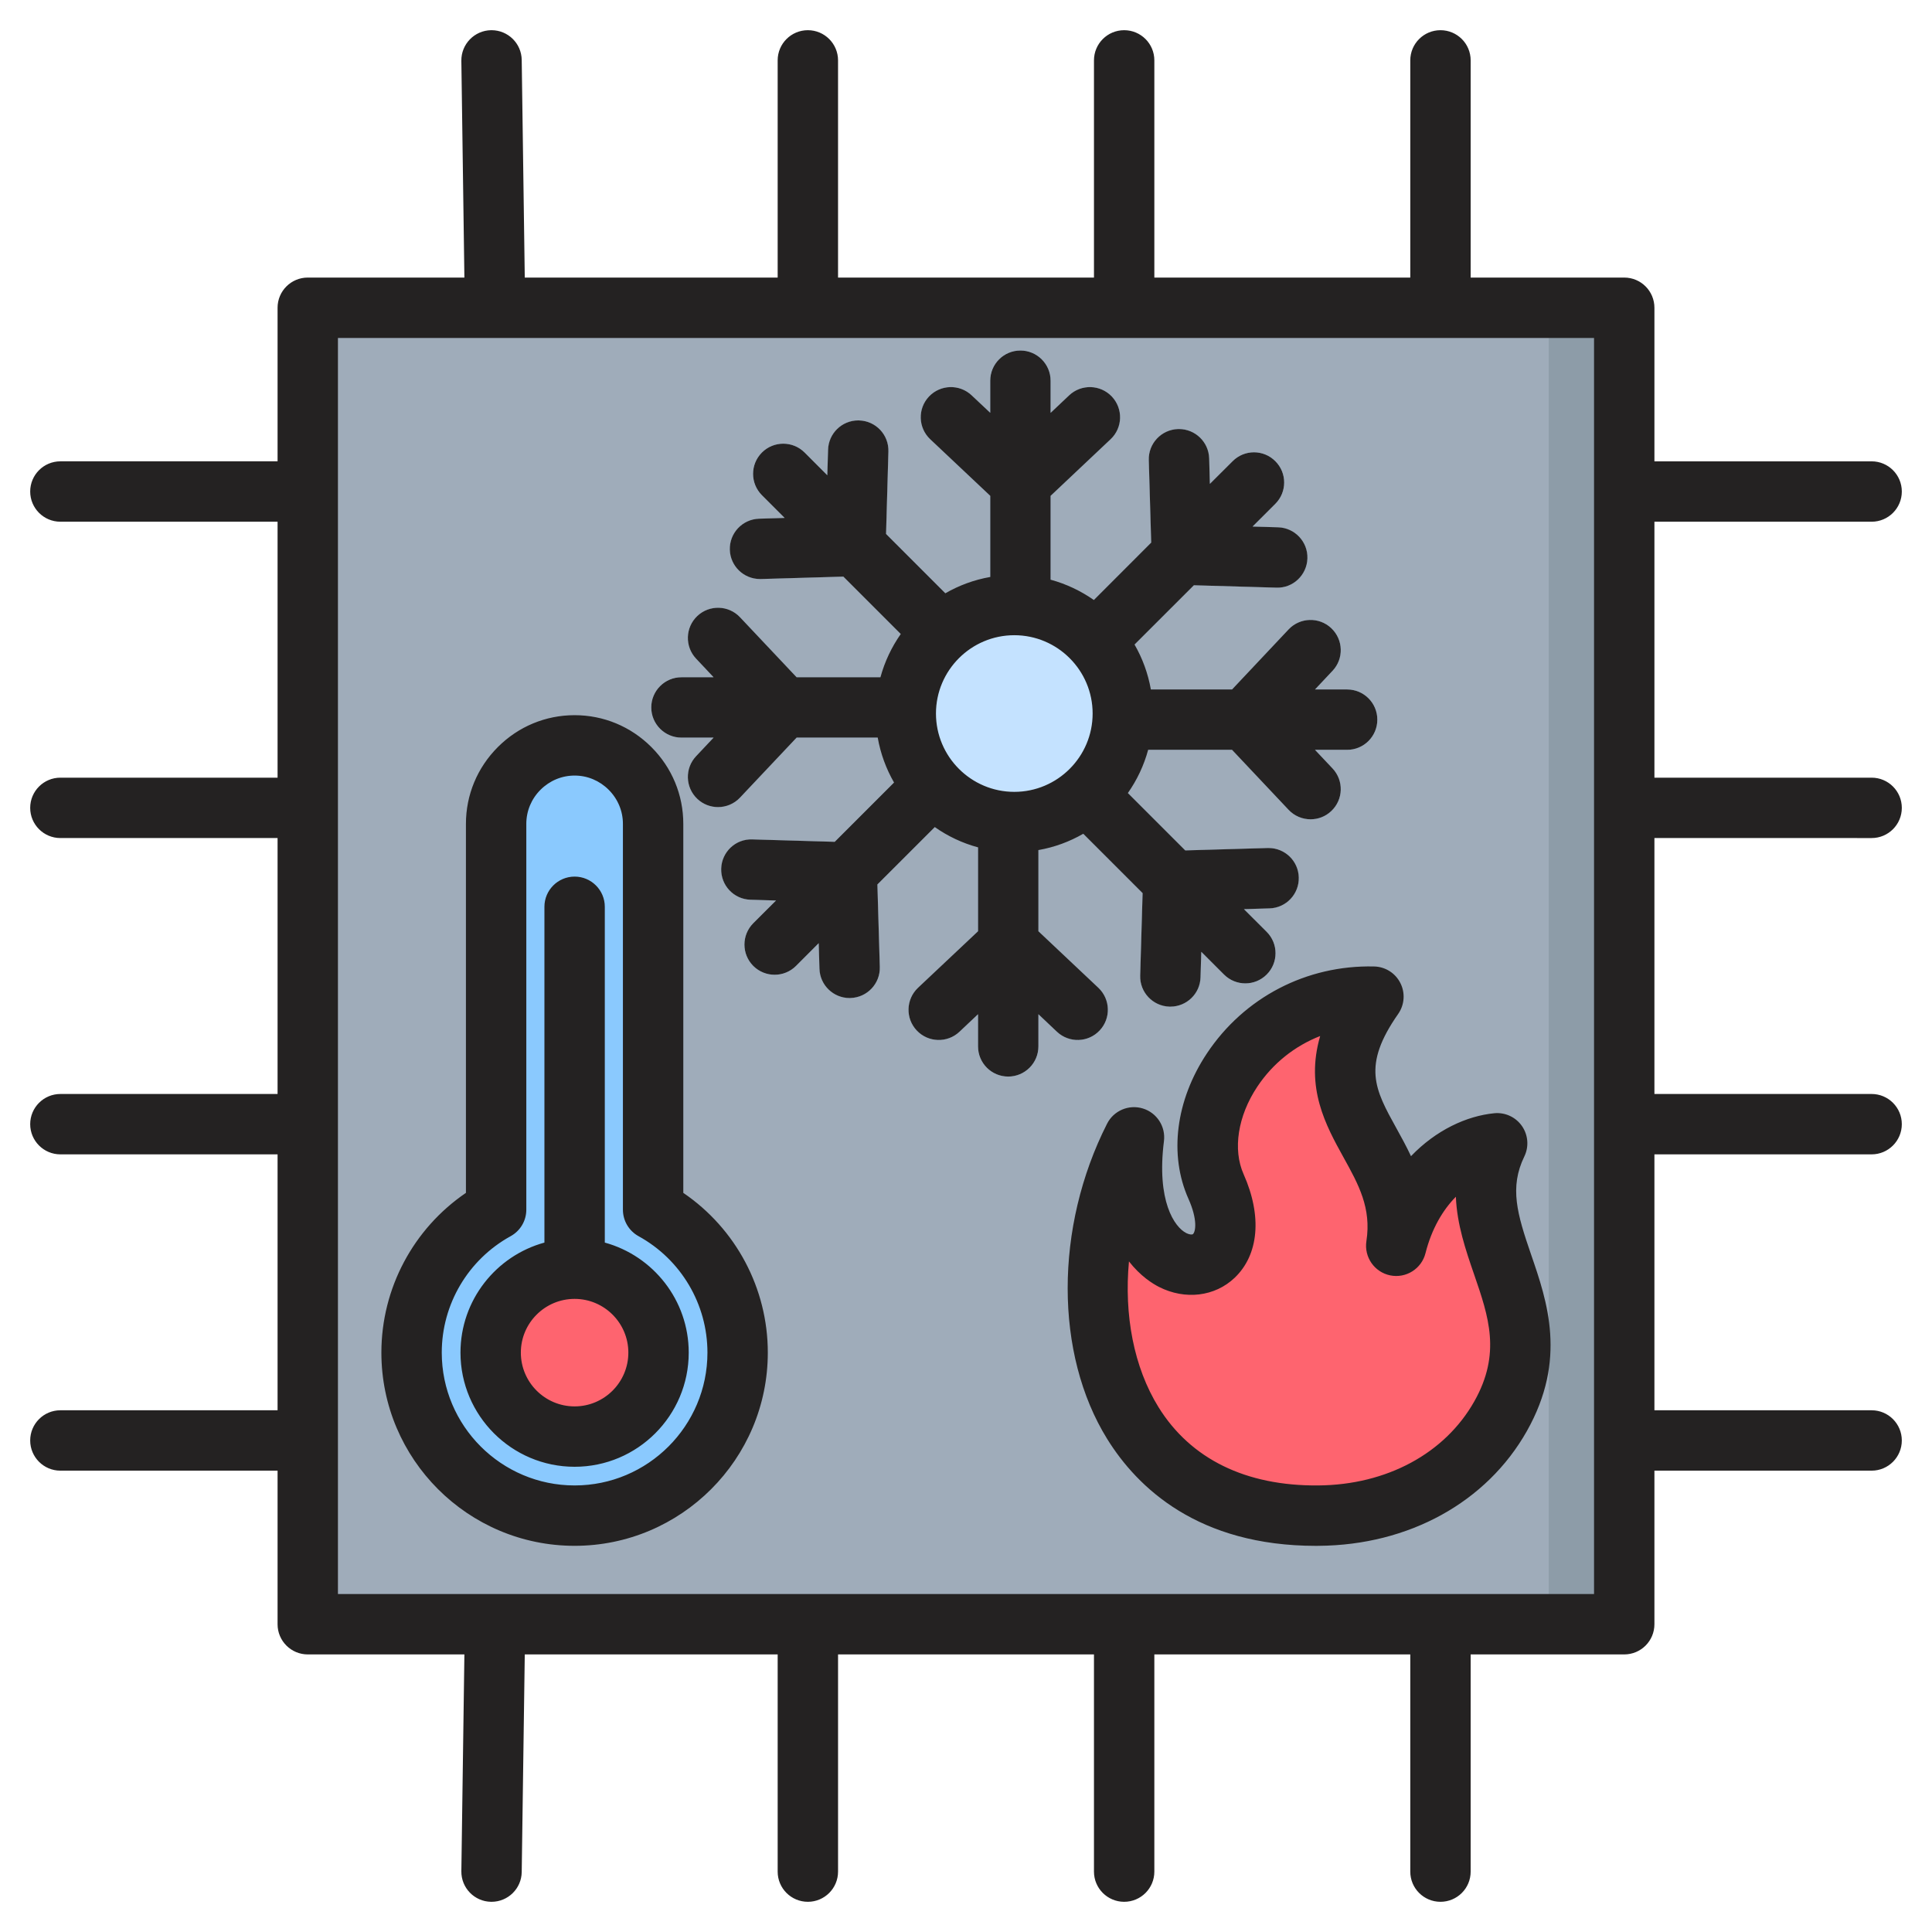 <svg xmlns="http://www.w3.org/2000/svg" xmlns:xlink="http://www.w3.org/1999/xlink" id="Layer_1" viewBox="0 0 512 512"><g><g><g><g><path clip-rule="evenodd" d="m86.563 81.56h338.873c2.755 0 5.003 2.247 5.003 5.003v338.873c0 2.755-2.247 5.003-5.003 5.003h-338.873c-2.755 0-5.003-2.247-5.003-5.003v-338.874c.001-2.755 2.248-5.002 5.003-5.002z" fill="#9facba" fill-rule="evenodd"></path></g><g><path clip-rule="evenodd" d="m405.436 81.56h20c2.755 0 5.003 2.247 5.003 5.003v338.873c0 2.755-2.247 5.003-5.003 5.003h-20c2.755 0 5.003-2.247 5.003-5.003v-338.874c0-2.755-2.247-5.002-5.003-5.002z" fill="#8d9ca8" fill-rule="evenodd"></path></g></g><g><path clip-rule="evenodd" d="m370.016 330.144c3.717-14.772 13.347-23.819 22.955-26.452.736-.202 1.472.007 1.993.565.522.559.677 1.308.424 2.03-8.125 23.164 18.287 40.679 2.274 69.037-9.432 16.704-27.761 26.179-48.238 26.337-53.799.416-67.521-50.245-53.255-90.125.324-.907 1.219-1.445 2.173-1.307.958.138 1.665.917 1.712 1.883 1.644 32.559 33.701 28.097 22.204 2.32-8.684-19.469 9.026-48.405 37.828-50.23.765-.049 1.445.309 1.842.965.397.657.393 1.428-.009 2.082-17.171 28.026 12.225 36.269 8.097 62.895z" fill="#fe646f" fill-rule="evenodd"></path></g><g><path clip-rule="evenodd" d="m173.08 320.587v-102.254c0-11.442-9.361-20.803-20.802-20.802-11.441 0-20.802 9.361-20.802 20.802v102.255c-13.352 7.35-22.401 21.553-22.401 37.872 0 23.86 19.343 43.203 43.203 43.203s43.203-19.343 43.203-43.203c0-16.319-9.049-30.523-22.401-37.873z" fill="#8ac9fe" fill-rule="evenodd"></path></g><g><path clip-rule="evenodd" d="m278.258 161.927c2.081.724 4.052 1.682 5.884 2.839.151-.18.31-.355.479-.523l20.489-20.489-.639-21.84c-.121-4.401 3.349-8.067 7.75-8.188s8.067 3.349 8.188 7.75l.198 6.781 6.052-6.053c3.124-3.124 8.189-3.124 11.312 0 3.124 3.124 3.124 8.189 0 11.312l-6.053 6.053 6.781.199c4.401.121 7.871 3.787 7.75 8.188s-3.787 7.871-8.188 7.75l-21.84-.639-20.489 20.489c-.386.386-.801.723-1.239 1.014.942 1.944 1.671 4.01 2.158 6.168.232-.02.467-.031.705-.031h28.964l14.98-15.883c3.02-3.21 8.071-3.364 11.281-.344s3.364 8.071.344 11.281l-4.664 4.946h8.546c4.418 0 8 3.582 8 8s-3.582 8-8 8h-8.547l4.665 4.946c3.02 3.21 2.866 8.261-.344 11.281s-8.261 2.866-11.281-.344l-14.98-15.883h-28.964c-.545 0-1.078-.055-1.592-.159-.725 2.081-1.682 4.053-2.84 5.885.179.15.354.31.523.479l20.489 20.489 21.84-.639c4.401-.121 8.067 3.349 8.188 7.75s-3.349 8.067-7.75 8.188l-6.78.198 6.052 6.052c3.124 3.124 3.124 8.189 0 11.312-3.124 3.124-8.189 3.124-11.312 0l-6.052-6.053-.198 6.781c-.121 4.401-3.787 7.871-8.188 7.75s-7.871-3.787-7.75-8.188l.639-21.84-20.489-20.489c-.385-.385-.724-.801-1.014-1.238-1.944.942-4.01 1.671-6.168 2.158.02.232.031.467.031.705v28.964l15.883 14.98c3.21 3.02 3.364 8.071.344 11.281s-8.071 3.364-11.281.344l-4.946-4.664v8.546c0 4.418-3.582 8-8 8s-8-3.582-8-8v-8.547l-4.946 4.665c-3.21 3.02-8.261 2.866-11.281-.344s-2.866-8.261.344-11.281l15.883-14.98v-28.964c0-.545.055-1.078.159-1.593-2.081-.724-4.052-1.682-5.884-2.839-.151.18-.31.355-.479.524l-20.489 20.489.639 21.84c.121 4.401-3.349 8.067-7.75 8.188s-8.067-3.349-8.188-7.75l-.198-6.78-6.052 6.052c-3.124 3.124-8.189 3.124-11.312 0-3.124-3.124-3.124-8.189 0-11.312l6.052-6.053-6.781-.198c-4.401-.121-7.871-3.787-7.75-8.188s3.787-7.871 8.188-7.75l21.84.639 20.488-20.489c.386-.386.801-.723 1.239-1.014-.942-1.944-1.671-4.01-2.158-6.168-.232.02-.467.031-.705.031h-28.964l-14.98 15.883c-3.02 3.21-8.071 3.364-11.281.344s-3.364-8.071-.344-11.281l4.665-4.946h-8.547c-4.418 0-8-3.582-8-8s3.582-8 8-8h8.547l-4.665-4.946c-3.02-3.21-2.866-8.261.344-11.281s8.261-2.866 11.281.344l14.98 15.883h28.964c.545 0 1.078.055 1.593.159.724-2.081 1.682-4.052 2.839-5.884-.18-.15-.355-.31-.523-.479l-20.489-20.489-21.84.639c-4.401.121-8.067-3.349-8.188-7.75s3.349-8.067 7.75-8.188l6.781-.198-6.053-6.052c-3.124-3.124-3.124-8.189 0-11.313s8.189-3.124 11.312 0l6.053 6.053.198-6.781c.121-4.401 3.787-7.871 8.188-7.75s7.871 3.787 7.75 8.188l-.639 21.84 20.489 20.489c.386.386.723.801 1.014 1.239 1.944-.942 4.01-1.671 6.168-2.158-.02-.232-.031-.467-.031-.705v-28.967l-15.883-14.98c-3.21-3.02-3.364-8.071-.344-11.281s8.071-3.364 11.281-.344l4.946 4.665v-8.547c0-4.418 3.582-8 8-8s8 3.582 8 8v8.547l4.946-4.665c3.21-3.02 8.261-2.866 11.281.344s2.866 8.261-.344 11.281l-15.883 14.98v28.964c0 .545-.054 1.078-.158 1.593z" fill="#c4e2ff" fill-rule="evenodd"></path></g><g><circle clip-rule="evenodd" cx="152.277" cy="358.46" fill="#fe646f" fill-rule="evenodd" r="22.246"></circle></g></g><g><path clip-rule="evenodd" d="m289.558 189.087c0 11.45-9.309 20.764-20.759 20.764-11.441 0-20.759-9.313-20.759-20.764 0-11.436 9.318-20.75 20.759-20.75 11.45.001 20.759 9.314 20.759 20.75zm-108.968 6.391h8.518l-4.64 4.923c-3.031 3.219-2.88 8.278.329 11.309 1.548 1.459 3.52 2.179 5.492 2.179 2.118 0 4.25-.842 5.817-2.508l15.003-15.902h21.498c.753 4.259 2.231 8.26 4.32 11.893l-15.719 15.719-21.851-.64c-4.438-.16-8.109 3.351-8.231 7.76-.127 4.419 3.342 8.099 7.761 8.226l6.772.202-6.034 6.019c-3.12 3.134-3.12 8.193 0 11.323 3.134 3.12 8.194 3.12 11.323 0l6.019-6.033.198 6.772c.122 4.339 3.68 7.77 7.991 7.77.08 0 .16 0 .24-.009 4.41-.132 7.892-3.812 7.761-8.231l-.64-21.851 15.22-15.211c3.431 2.41 7.29 4.25 11.45 5.37v22.232l-15.912 14.989c-3.21 3.04-3.36 8.099-.329 11.309 3.031 3.219 8.104 3.37 11.314.344l4.927-4.654v8.523c0 4.419 3.581 8 8.001 8 4.41 0 8-3.581 8-8v-8.523l4.918 4.654c3.224 3.026 8.283 2.876 11.309-.344 3.031-3.21 2.88-8.269-.329-11.309l-15.896-14.989v-21.512c4.259-.748 8.259-2.231 11.878-4.32l15.733 15.733-.64 21.851c-.132 4.41 3.346 8.099 7.761 8.226h.235c4.311 0 7.874-3.431 7.991-7.756l.202-6.772 6.019 6.019c3.13 3.129 8.189 3.129 11.318 0 3.12-3.12 3.12-8.189 0-11.309l-6.029-6.019 6.768-.202c4.424-.127 7.892-3.821 7.76-8.231-.118-4.339-3.675-7.765-7.991-7.765-.075 0-.155 0-.235 0l-21.851.635-15.21-15.21c2.409-3.435 4.25-7.299 5.37-11.445h22.232l14.989 15.898c1.577 1.671 3.699 2.508 5.826 2.508 1.972 0 3.939-.715 5.482-2.179 3.219-3.03 3.37-8.09.33-11.309l-4.64-4.918h8.518c4.419 0 8.001-3.581 8.001-8s-3.581-8.001-8.001-8.001h-8.518l4.64-4.932c3.04-3.21 2.89-8.269-.33-11.309-3.209-3.031-8.283-2.88-11.309.329l-14.989 15.912h-21.512c-.753-4.259-2.231-8.269-4.32-11.893l15.728-15.719 21.851.631c4.41.169 8.099-3.341 8.231-7.76.132-4.41-3.351-8.1-7.76-8.231l-6.772-.198 6.024-6.019c3.13-3.12 3.13-8.193 0-11.309-3.12-3.134-8.194-3.134-11.309 0l-6.034 6.015-.188-6.768c-.132-4.33-3.69-7.76-8-7.76-.071 0-.151 0-.23 0-4.419.132-7.902 3.812-7.77 8.231l.64 21.851-15.21 15.22c-3.44-2.41-7.299-4.25-11.45-5.379v-22.223l15.901-15.001c3.219-3.031 3.36-8.09.329-11.309-3.031-3.21-8.09-3.36-11.314-.329l-4.918 4.65v-8.523c0-4.419-3.591-8-8-8-4.419 0-7.996 3.582-7.996 8v8.509l-4.932-4.636c-3.21-3.031-8.278-2.88-11.309.329-3.031 3.21-2.88 8.278.33 11.309l15.911 14.999v21.503c-4.264.748-8.273 2.235-11.893 4.32l-15.719-15.723.626-21.851c.132-4.419-3.337-8.1-7.756-8.227-.08-.009-.16-.009-.24-.009-4.311 0-7.864 3.431-7.991 7.765l-.202 6.772-6.019-6.029c-3.129-3.12-8.189-3.12-11.309 0-3.13 3.13-3.13 8.189 0 11.319l6.019 6.019-6.767.202c-4.41.132-7.892 3.812-7.761 8.231.127 4.33 3.681 7.756 7.991 7.756h.235l21.851-.64 15.22 15.22c-2.41 3.431-4.25 7.295-5.379 11.45h-22.217l-15.003-15.907c-3.026-3.21-8.099-3.36-11.309-.329s-3.36 8.099-.329 11.309l4.64 4.928h-8.518c-4.41 0-8.001 3.582-8.001 8.001 0 4.418 3.59 7.999 8 7.999zm-28.312 148.74c7.85 0 14.241 6.391 14.241 14.241 0 7.859-6.391 14.25-14.241 14.25-7.859 0-14.25-6.391-14.25-14.25-.001-7.85 6.39-14.241 14.25-14.241zm0 44.492c-16.679 0-30.247-13.573-30.247-30.252 0-13.912 9.441-25.649 22.246-29.16v-88.99c0-4.41 3.582-8 8.001-8s8.001 3.591 8.001 8v88.99c12.801 3.511 22.241 15.248 22.241 29.16 0 16.68-13.559 30.252-30.242 30.252zm-16.952-61.11c2.565-1.412 4.151-4.09 4.151-7.012v-102.261c0-3.389 1.332-6.598 3.76-9.026 2.433-2.428 5.643-3.77 9.041-3.77 3.403 0 6.603 1.341 9.031 3.77 2.428 2.428 3.77 5.638 3.77 9.026v102.261c0 2.923 1.59 5.6 4.141 7.012 11.271 6.198 18.26 18.02 18.26 30.859 0 19.408-15.789 35.198-35.202 35.198-19.408 0-35.207-15.789-35.207-35.198-.001-12.839 6.998-24.661 18.255-30.859zm16.952 82.058c-28.237 0-51.208-22.966-51.208-51.199 0-17.041 8.481-32.849 22.406-42.337v-97.795c0-7.666 3.003-14.886 8.452-20.34 5.45-5.459 12.678-8.457 20.35-8.457 7.671 0 14.89 2.998 20.35 8.457 5.45 5.454 8.452 12.674 8.452 20.34v97.795c13.93 9.488 22.397 25.296 22.397 42.337-.001 28.232-22.967 51.199-51.199 51.199zm216.151-71.667c4.189.847 8.302-1.751 9.342-5.892 1.638-6.49 4.607-11.46 8.048-14.952.292 7.393 2.64 14.213 4.819 20.543 3.883 11.267 7.229 20.999.061 33.696-7.798 13.813-23.249 22.133-41.339 22.27-19.239.174-33.842-7.026-42.351-20.754-6.551-10.584-9.139-24.411-7.822-38.614 3.045 3.901 6.264 5.901 7.982 6.772 6.932 3.501 14.792 2.551 20.03-2.438 6.419-6.123 7.299-16.382 2.372-27.442-2.922-6.551-1.539-15.422 3.6-23.159 4.118-6.213 9.968-10.843 16.688-13.465-4.01 13.742 1.53 23.733 6.198 32.181 3.981 7.191 7.412 13.394 6.052 22.181-.65 4.221 2.131 8.222 6.32 9.073zm-48.592-58.822c9.85-14.82 26.369-23.46 44.314-23.042 2.951.061 5.628 1.741 6.956 4.382 1.341 2.631 1.111 5.779-.579 8.198-9.62 13.752-6.179 19.973-.471 30.28 1.27 2.302 2.631 4.753 3.873 7.412 6.641-6.928 14.749-10.659 22.067-11.38 2.89-.278 5.69 1.021 7.342 3.398 1.647 2.381 1.887 5.459.621 8.062-3.981 8.198-1.911 15.22 1.798 26.002 4.268 12.391 9.582 27.799-1.13 46.78-10.65 18.848-31.258 30.218-55.143 30.397-.249 0-.499.009-.739.009-31.207 0-47.307-15.389-55.34-28.345-13.94-22.514-13.949-56.084-.019-83.531 1.76-3.473 5.77-5.172 9.479-4.033 3.722 1.143 6.08 4.791 5.591 8.65-2 15.874 2.781 22.783 5.92 24.374.842.419 1.558.457 1.779.259.682-.65 1.28-3.789-1.21-9.351-5.199-11.668-3.377-26.083 4.891-38.521zm102.6 143.271v-332.879h-332.879v332.879zm73.563-200.348c4.419 0 8-3.581 8-8.001 0-4.419-3.581-8-8-8h-57.562v-67.831h57.562c4.419 0 8-3.581 8-8.001 0-4.419-3.581-8-8-8h-57.562v-40.699c0-4.419-3.577-8-8-8h-40.699v-57.562c0-4.419-3.577-7.996-8.001-7.996-4.419 0-8 3.577-8 7.996v57.562h-67.826v-57.562c0-4.419-3.581-7.996-8-7.996-4.414 0-8 3.577-8 7.996v57.562h-67.822v-57.562c0-4.419-3.591-7.996-8.001-7.996-4.419 0-8.001 3.577-8.001 7.996v57.562h-67.021l-.809-57.67c-.061-4.382-3.629-7.888-8.001-7.888-.037 0-.08 0-.108 0-4.419.066-7.949 3.699-7.888 8.118l.805 57.439h-41.508c-4.419 0-8.001 3.581-8.001 8v40.699h-57.557c-4.419 0-8.001 3.581-8.001 8s3.581 8.001 8.001 8.001h57.557v67.831h-57.557c-4.419 0-8.001 3.581-8.001 8s3.581 8.001 8.001 8.001h57.557v67.826h-57.557c-4.419 0-8.001 3.582-8.001 8 0 4.41 3.581 8.001 8.001 8.001h57.557v67.821h-57.557c-4.419 0-8.001 3.582-8.001 8.001s3.581 8 8.001 8h57.557v40.699c0 4.419 3.582 8 8.001 8h41.509l-.805 57.449c-.061 4.419 3.468 8.052 7.888 8.109h.108c4.372 0 7.939-3.511 8.001-7.878l.809-57.679h67.021v57.562c0 4.419 3.582 7.996 8.001 7.996 4.41 0 8.001-3.577 8.001-7.996v-57.562h67.821v57.562c0 4.419 3.586 7.996 8 7.996 4.419 0 8-3.577 8-7.996v-57.562h67.826v57.562c0 4.419 3.581 7.996 8 7.996 4.424 0 8.001-3.577 8.001-7.996v-57.562h40.699c4.424 0 8-3.581 8-8v-40.699h57.562c4.419 0 8-3.581 8-8s-3.581-8.001-8-8.001h-57.562v-67.821h57.562c4.419 0 8-3.591 8-8.001 0-4.419-3.581-8-8-8h-57.562v-67.826z" fill="#242222" fill-rule="evenodd"></path></g></g></svg>